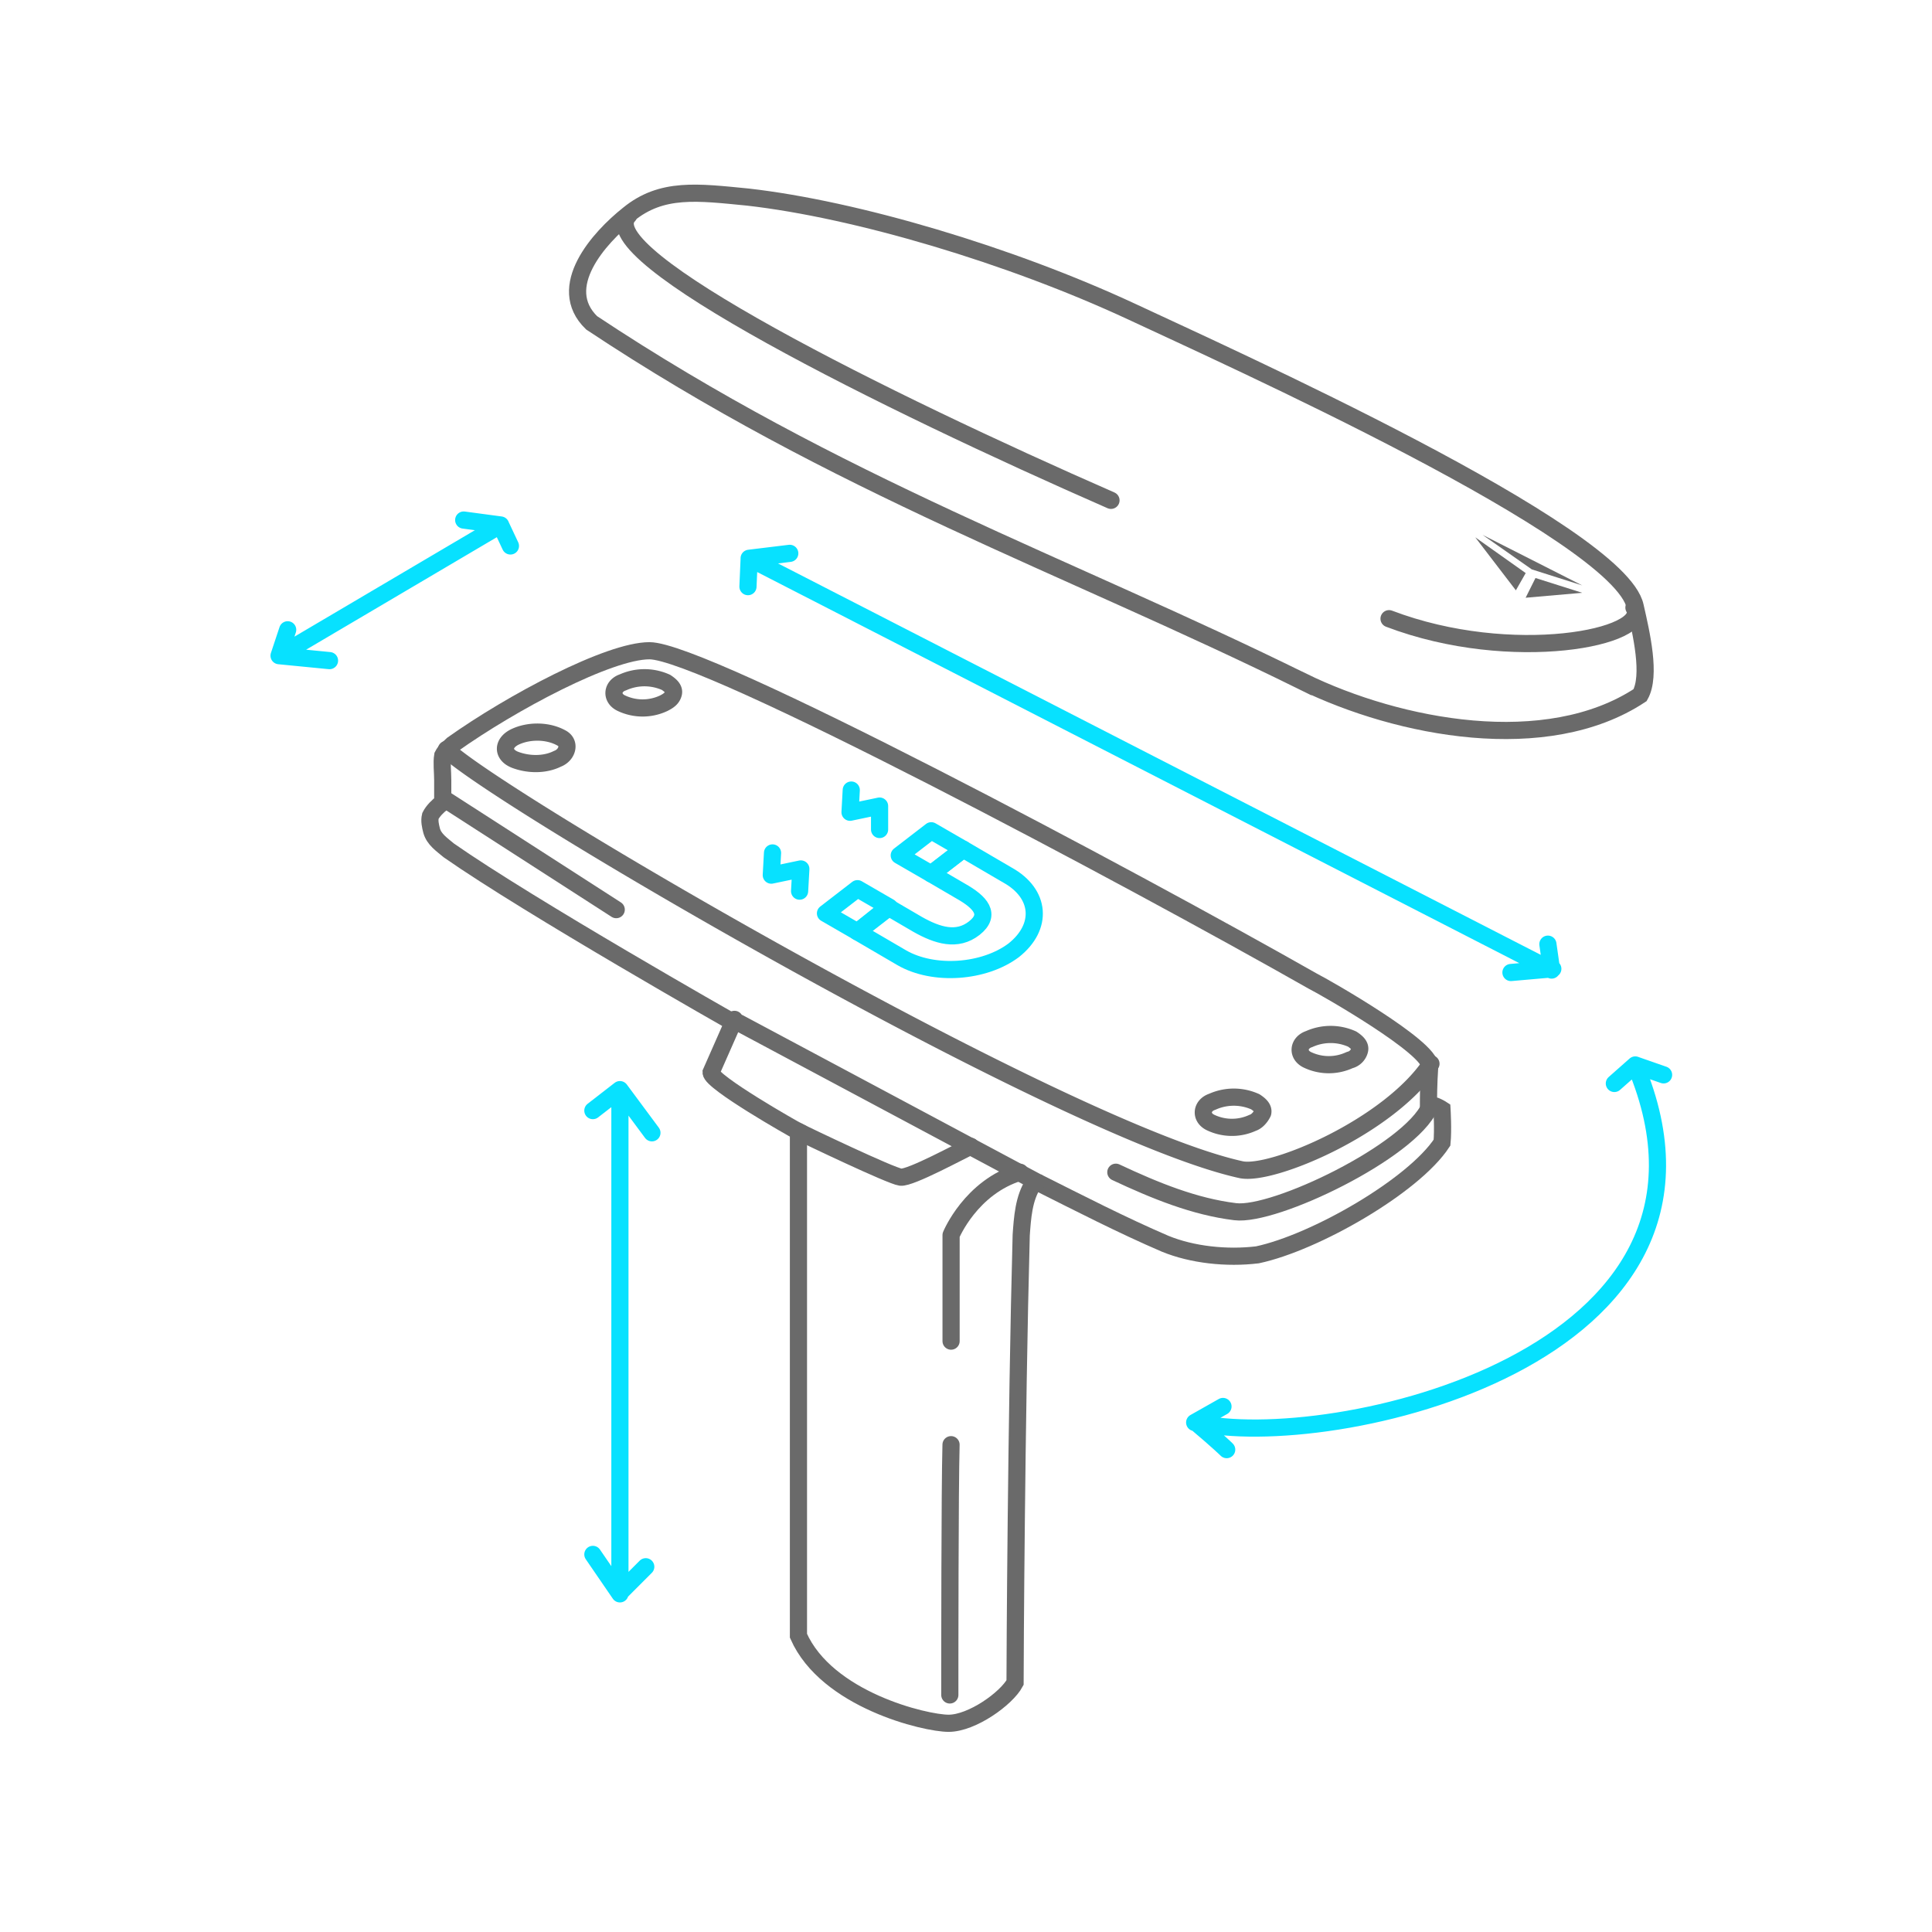 <svg xmlns="http://www.w3.org/2000/svg" width="90" height="90" fill="none" viewBox="0 0 90 90"><path fill="#fff" d="M0 0h90v90H0z"/><path stroke="#6A6A6A" stroke-linecap="round" stroke-miterlimit="10" stroke-width=".8" d="m20.68 37.206 8.026 5.168M51.98 54.607c1.835.862 3.67 1.608 5.561 1.838 1.835.23 8.14-2.814 9.058-4.882M34.214 47.486l-1.089 2.47c0 .459 3.841 2.64 4.07 2.756V76.2c1.319 2.986 5.905 4.077 6.994 4.077 1.09 0 2.695-1.149 3.096-1.895 0-.862.057-12.348.287-20.847.057-.804.114-1.723.573-2.412"/><path stroke="#6A6A6A" stroke-linecap="round" stroke-linejoin="round" stroke-width=".8" d="M44.303 67.299c-.057 2.01-.057 9.935-.057 11.658M47.515 54.607c-2.293.69-3.21 2.929-3.21 2.929v4.939M45.221 53.4c-.401.173-2.809 1.494-3.267 1.437-.46-.058-4.415-1.953-4.759-2.125"/><path stroke="#6A6A6A" stroke-miterlimit="10" stroke-width=".8" d="M48.314 55.066c1.949.977 3.955 2.01 5.962 2.872 1.26.517 2.866.69 4.3.517 2.694-.574 7.28-3.216 8.598-5.226.058-.575 0-1.55 0-1.55s-.344-.23-.63-.23c0-.288 0-.92.057-1.78.058-.862-4.873-3.676-5.446-3.963-8.6-4.882-28.32-15.392-30.9-15.392-1.891 0-6.42 2.412-9.172 4.365-.172.172-.344.287-.459.517-.057.344 0 .746 0 1.148v1.034c-.229.172-.458.402-.573.632-.057.23 0 .46.057.69.115.401.459.63.803.918 3.784 2.642 13.3 8.04 13.3 8.04"/><path stroke="#6A6A6A" stroke-linecap="round" stroke-linejoin="round" stroke-width=".8" d="M30.91 32.764a2.313 2.313 0 0 1-1.949 0c-.516-.23-.459-.804.057-.977a2.444 2.444 0 0 1 2.007 0c.172.115.401.287.344.517-.058.23-.23.345-.459.46ZM25.969 35.347c-.573.287-1.319.287-1.95.057-.63-.23-.63-.804 0-1.09.631-.288 1.491-.288 2.122.057.459.23.287.804-.172.976ZM20.797 34.909c2.35 2.297 28.836 17.803 37.034 19.583 1.433.287 6.879-2.01 8.828-4.939M34.438 47.658l13.873 7.408"/><path stroke="#6A6A6A" stroke-linecap="round" stroke-linejoin="round" stroke-width=".8" d="M58.363 52.301a2.313 2.313 0 0 1-1.949 0c-.516-.23-.458-.804.057-.976a2.444 2.444 0 0 1 2.007 0c.172.115.401.287.344.517-.115.23-.287.402-.459.46ZM62.875 49.381a2.313 2.313 0 0 1-1.95 0c-.515-.23-.458-.804.058-.976a2.444 2.444 0 0 1 2.007 0c.172.115.401.287.344.517a.623.623 0 0 1-.459.459Z"/><path stroke="#07E1FF" stroke-linecap="round" stroke-linejoin="round" stroke-miterlimit="10" stroke-width=".8" d="M57.144 67.529s-.344-.345-1.433-1.264c6.134 1.436 26.256-2.929 20.466-16.654l1.319.46M55.652 66.265l1.319-.746M76.178 49.61l-.975.862M72.107 43.983l.172 1.206L34.9 26.007l-.057 1.321M34.898 26.007l1.892-.23M72.336 45.131l-1.95.172M30.082 72.985l-1.204 1.206V50.759l-1.26.977M28.879 50.76l1.49 2.01M28.878 74.248l-1.26-1.838M13.401 29.338 13 30.544l10.319-6.087.459.976M23.321 24.456l-1.72-.23M13 30.544l2.35.23"/><path stroke="#6A6A6A" stroke-miterlimit="10" stroke-width=".8" d="M60.695 31.75c4.472 2.182 11.351 3.503 15.708.632.516-.92.057-2.872-.23-4.135-.745-3.446-19.032-11.658-23.446-13.726-5.676-2.642-12.842-4.767-17.886-5.34-2.351-.23-4.014-.46-5.561.803-1.376 1.091-3.44 3.389-1.72 5.054 11.408 7.58 22.071 11.256 33.135 16.712Z"/><path stroke="#6A6A6A" stroke-linecap="round" stroke-linejoin="round" stroke-width=".8" d="M64.707 28.821c5.733 2.182 12.21.862 11.408-.517M29.281 10.042c-1.777 1.838 11.982 8.672 22.473 13.266"/><path fill="#6A6A6A" d="m73.707 27.615-2.178-.689-.459.919 2.637-.23ZM69.063 24.916l2.293 1.608 2.35.747-4.644-2.355ZM68.723 25.03l2.35 1.666-.458.804-1.892-2.47Z"/><path stroke="#07E1FF" stroke-linecap="round" stroke-linejoin="round" stroke-miterlimit="10" stroke-width=".8" d="m39.941 43.408 2.064 1.206c1.49.861 3.841.689 5.217-.345 1.376-1.09 1.261-2.642-.287-3.503l-2.063-1.206-1.49 1.149 1.375.804c.917.517 1.433 1.09.63 1.723-.802.631-1.72.344-2.636-.173l-1.376-.804-1.434 1.149Z"/><path stroke="#07E1FF" stroke-linecap="round" stroke-linejoin="round" stroke-miterlimit="10" stroke-width=".8" d="m43.381 40.71 1.49-1.15-1.49-.86-1.49 1.148 1.49.861ZM41.434 42.26l-1.49-.862-1.49 1.149 1.49.861 1.49-1.148ZM35.987 39.733l-.057 1.034 1.376-.288-.058 1.034M39.655 36.804l-.057 1.034 1.376-.288v1.092"/></svg>